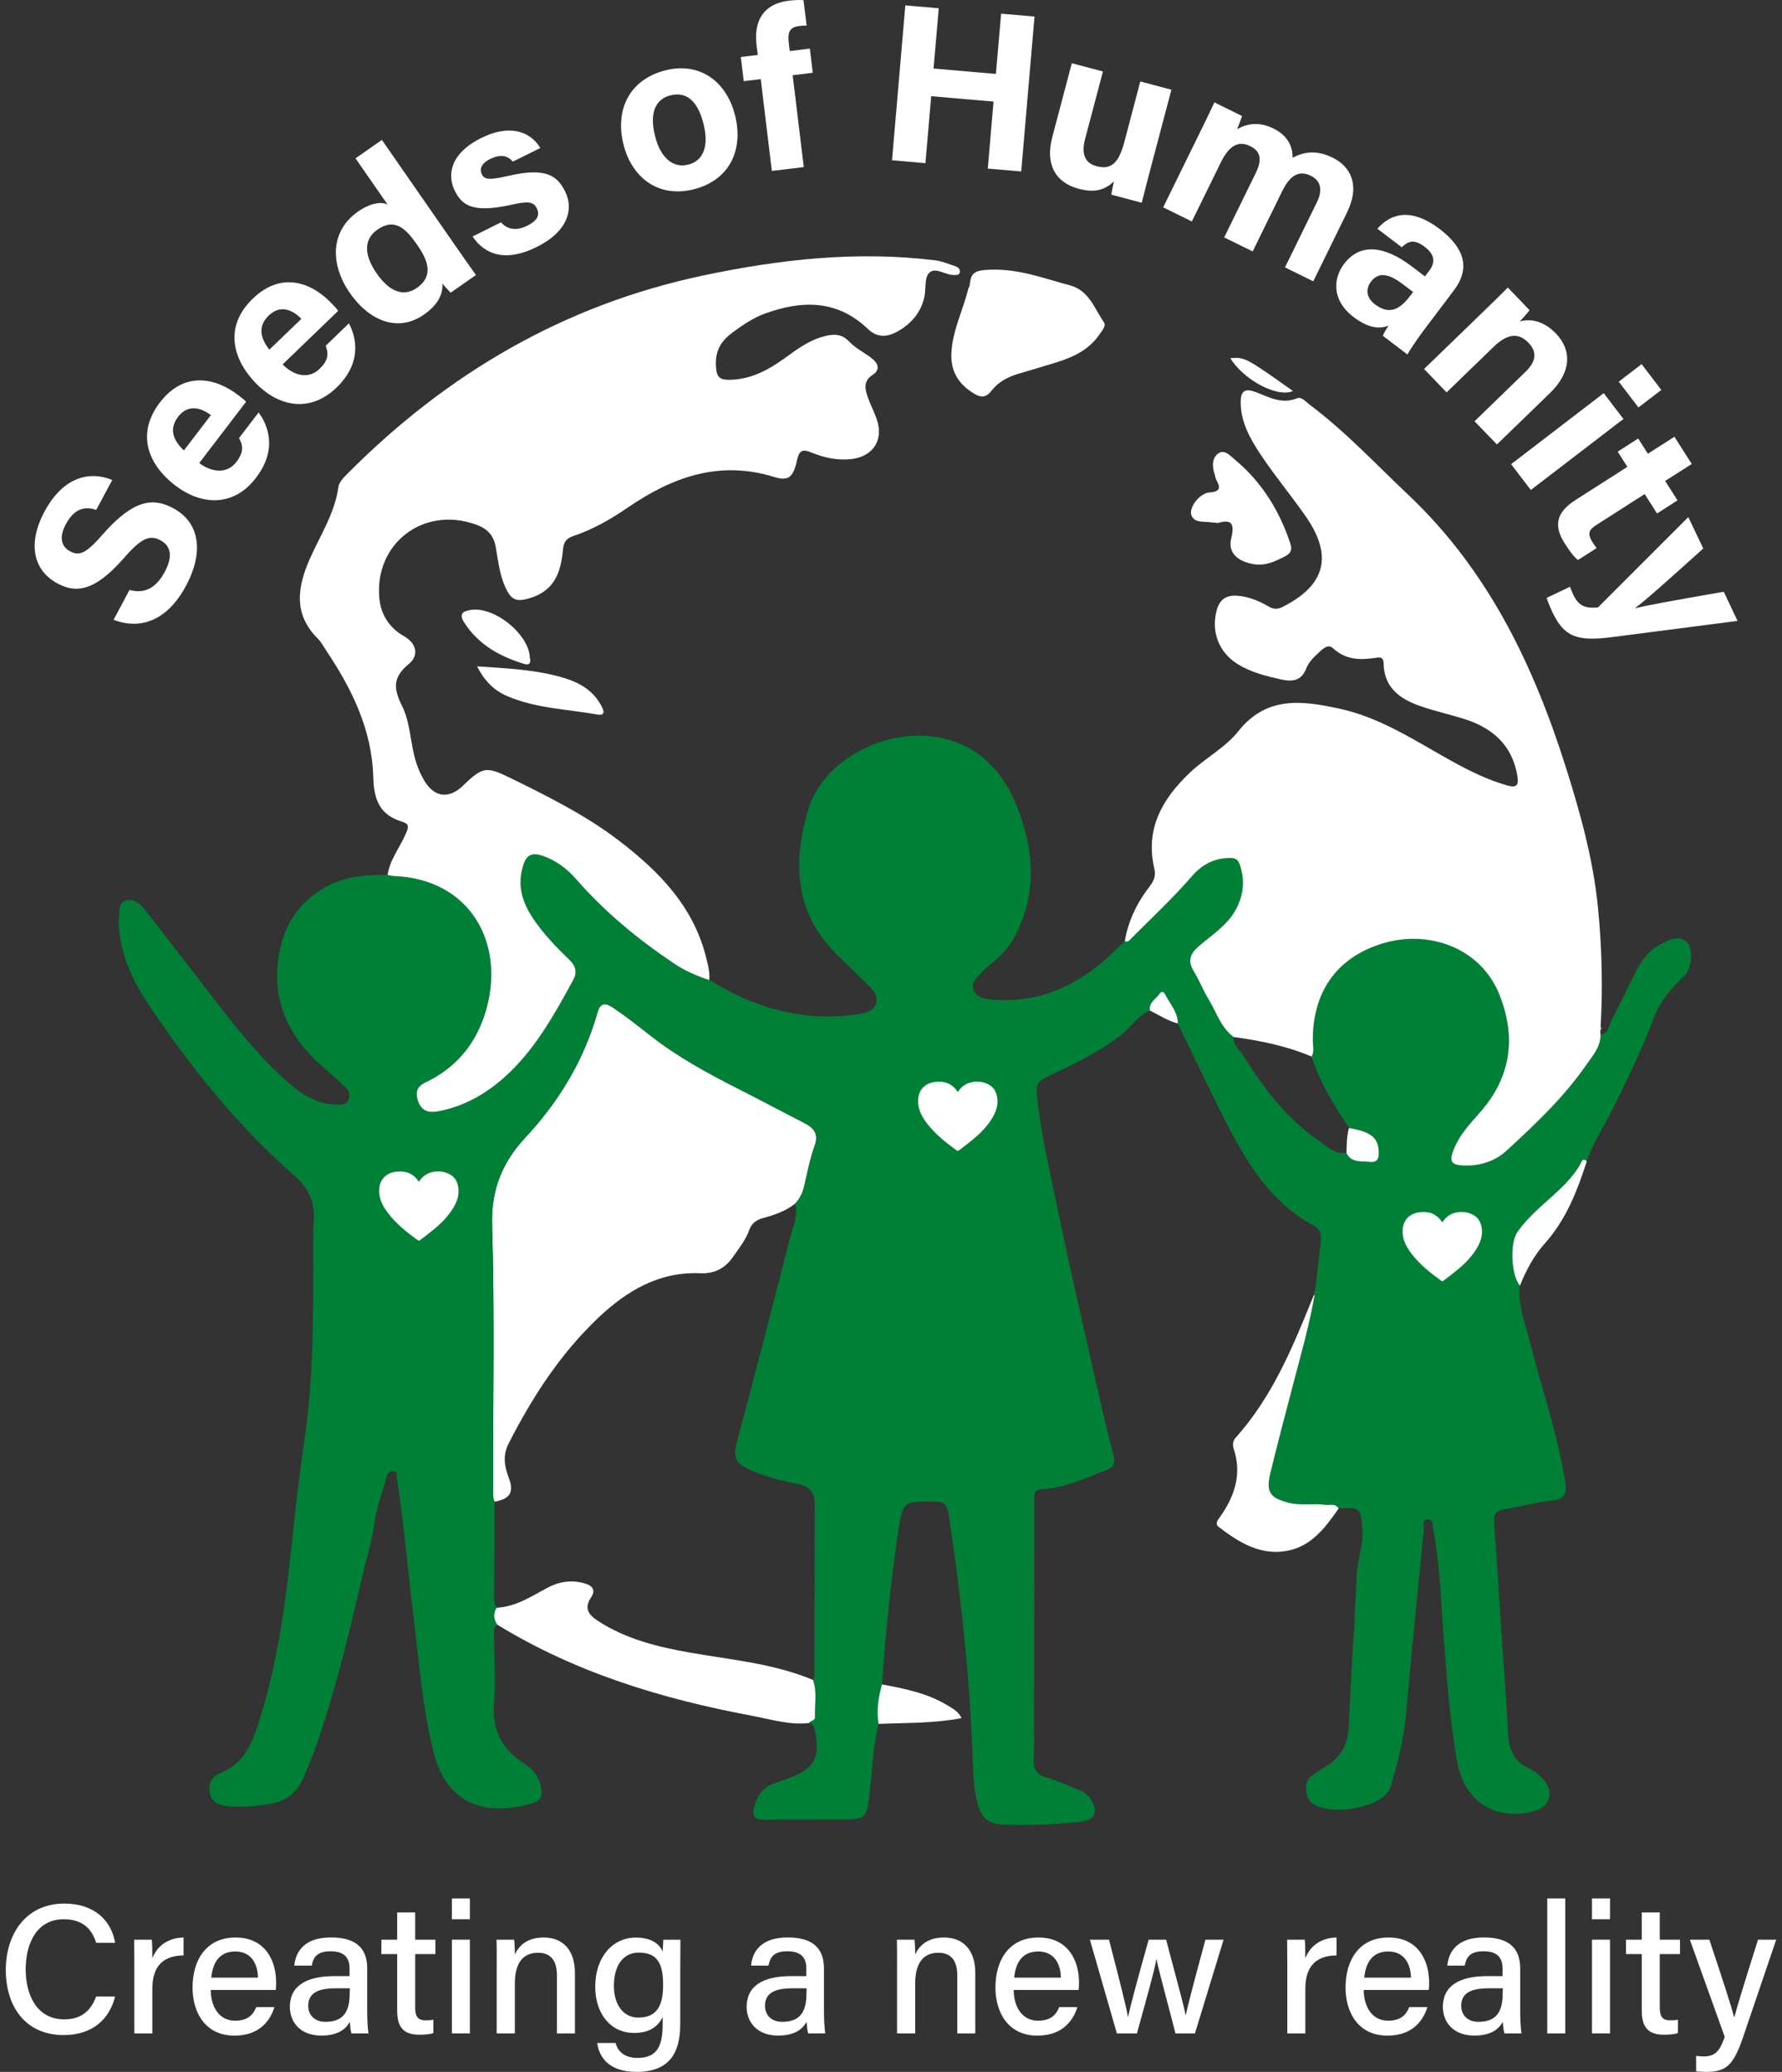 <svg width="154" height="179" viewBox="0 0 154 179" fill="none" xmlns="http://www.w3.org/2000/svg">
<rect x="0" y="0" width="154" height="179" fill="#333333" stroke="none"/>
<g clip-path="url(#clip0_378_3113)">
<path d="M11.19 50.969C12.521 51.332 13.504 50.777 14.239 49.403C14.975 48.029 14.738 47.151 13.884 46.688C12.909 46.162 12.192 46.507 10.643 48.284C8.16 51.106 6.552 51.262 4.96 50.403C2.901 49.295 2.343 47.003 3.844 44.203C5.529 41.059 7.879 40.711 9.701 41.47L8.319 44.048C7.51 43.788 6.508 43.759 5.691 45.288C5.13 46.336 5.226 47.184 6.068 47.636C6.892 48.081 7.502 47.766 8.962 46.073C11.627 43.081 13.297 43.007 14.978 43.911C17.122 45.062 17.739 47.499 16.065 50.625C14.454 53.632 12.125 54.435 9.816 53.547L11.19 50.969Z" fill="white"/>
<path d="M17.22 40.003C18.225 40.774 19.588 41.011 20.427 39.911C21.137 38.981 20.967 38.433 20.656 37.848L22.349 35.633C23.11 36.659 24.041 38.774 22.123 41.281C20.098 43.929 17.26 43.566 15.161 41.955C12.644 40.022 11.835 37.363 13.812 34.778C15.908 32.038 18.62 32.623 20.612 34.156C20.889 34.371 21.059 34.5 21.27 34.708L17.22 40.003ZM18.225 35.863C17.286 35.167 16.214 34.934 15.386 36.019C14.581 37.07 14.976 38.063 15.893 38.915L18.225 35.863Z" fill="white"/>
<path d="M24.426 31.482C25.302 32.396 26.613 32.833 27.611 31.874C28.454 31.063 28.369 30.496 28.147 29.871L30.154 27.937C30.753 29.067 31.355 31.296 29.082 33.485C26.684 35.796 23.934 35.011 22.101 33.1C19.902 30.811 19.503 28.06 21.846 25.801C24.326 23.408 26.924 24.397 28.661 26.212C28.905 26.463 29.053 26.619 29.226 26.856L24.426 31.482ZM26.044 27.545C25.22 26.715 24.197 26.323 23.214 27.271C22.26 28.189 22.5 29.23 23.28 30.208L26.044 27.545Z" fill="white"/>
<path d="M33.002 12.088L39.54 21.498C40.061 22.25 40.597 23.016 41.133 23.761L38.945 25.287C38.719 25.064 38.383 24.683 38.232 24.501C38.287 25.435 37.847 26.338 36.617 27.194C34.525 28.653 32.031 27.897 30.231 25.305C28.468 22.761 28.586 19.924 30.933 18.284C32.13 17.447 33.069 17.436 33.501 17.68L30.722 13.68L33.002 12.088ZM36.029 24.872C37.592 23.779 36.875 22.335 36.051 21.15C35.061 19.728 34.107 18.798 32.607 19.846C31.41 20.683 31.458 22.05 32.548 23.616C33.675 25.235 34.898 25.664 36.029 24.872Z" fill="white"/>
<path d="M43.3 19.209C43.855 19.85 44.645 19.957 45.569 19.498C46.493 19.039 46.663 18.542 46.386 17.987C46.102 17.409 45.606 17.372 44.158 17.698C40.846 18.424 39.93 17.746 39.298 16.472C38.644 15.143 38.869 13.269 41.593 11.921C44.331 10.565 46.017 11.602 46.689 12.791L44.316 13.965C44.065 13.676 43.529 13.158 42.358 13.739C41.538 14.143 41.441 14.65 41.637 15.054C41.863 15.509 42.243 15.58 43.88 15.206C47.243 14.409 48.186 15.228 48.844 16.554C49.586 18.057 49.106 19.99 46.368 21.346C43.611 22.709 41.84 21.935 40.839 20.431L43.3 19.209Z" fill="white"/>
<path d="M63.529 9.996C64.268 12.966 63.037 15.584 59.94 16.358C56.921 17.113 54.604 15.38 53.879 12.469C53.125 9.444 54.423 6.848 57.52 6.074C60.391 5.355 62.767 6.933 63.529 9.996ZM56.607 11.747C57.076 13.64 58.166 14.551 59.471 14.225C60.812 13.891 61.27 12.588 60.801 10.718C60.291 8.673 59.297 7.899 57.937 8.24C56.695 8.551 56.093 9.684 56.607 11.747Z" fill="white"/>
<path d="M66.703 14.768L65.742 6.836L64.275 7.013L64.019 4.925L65.487 4.747L65.379 3.877C65.128 1.807 65.989 0.325 68.151 0.062C68.595 0.007 69.178 -0.023 69.441 0.022L69.707 2.21C69.552 2.21 69.334 2.214 69.123 2.24C68.31 2.34 68.037 2.666 68.17 3.751L68.251 4.41L69.988 4.199L70.239 6.288L68.502 6.499L69.463 14.435L66.703 14.768Z" fill="white"/>
<path d="M78.238 0.466L81.128 0.714L80.677 5.921L86.065 6.388L86.516 1.181L89.403 1.429L88.253 14.813L85.363 14.565L85.862 8.777L80.474 8.31L79.975 14.098L77.089 13.846L78.238 0.466Z" fill="white"/>
<path d="M99.4 14.684C99.156 15.606 98.883 16.643 98.672 17.517L96.041 16.817C96.074 16.543 96.192 16.009 96.266 15.665C95.424 16.491 94.478 16.643 93.217 16.309C91.244 15.784 90.302 14.243 90.941 11.832L92.626 5.462L95.316 6.177L93.775 11.999C93.491 13.073 93.594 14.05 94.762 14.358C95.985 14.684 96.665 14.158 97.175 12.236L98.543 7.036L101.233 7.751L99.4 14.684Z" fill="white"/>
<path d="M103.817 11.198C104.201 10.409 104.582 9.643 104.948 8.847L107.339 10.024C107.261 10.269 107.065 10.802 106.91 11.161C107.69 10.721 108.732 10.45 110.059 11.106C111.352 11.743 111.733 12.776 111.703 13.631C112.605 13.161 113.691 12.894 115.173 13.624C116.744 14.398 117.557 16.013 116.408 18.357L113.492 24.304L111.049 23.101L113.81 17.468C114.213 16.646 114.309 15.694 113.281 15.187C112.232 14.672 111.47 15.165 110.794 16.546L108.255 21.723L105.794 20.512L108.514 14.965C108.969 14.039 109.12 13.157 108.056 12.632C107.043 12.132 106.245 12.52 105.48 14.079L103 19.134L100.521 17.912L103.817 11.198Z" fill="white"/>
<path d="M123.096 28.46C122.509 29.238 121.725 30.404 121.633 30.627L119.508 29.016C119.564 28.812 119.844 28.342 120 28.142C119.364 28.368 118.422 28.486 116.995 27.405C115.055 25.935 115.21 24.05 116.149 22.805C117.535 20.972 119.637 21.22 121.995 23.009L123.145 23.879L123.507 23.398C123.939 22.824 124.161 22.109 123.122 21.324C122.191 20.617 121.681 20.843 121.142 21.361L119.031 19.761C120.221 18.413 121.973 17.932 124.423 19.791C126.552 21.428 127.099 23.161 125.643 25.09L123.096 28.46ZM122.125 25.227L121.223 24.546C119.874 23.524 119.061 23.564 118.473 24.342C118.041 24.916 118.019 25.686 118.828 26.297C120.24 27.368 121.164 26.501 121.958 25.446L122.125 25.227Z" fill="white"/>
<path d="M128.486 26.634C129.1 26.038 129.772 25.386 130.304 24.845L132.185 26.793C132.03 27.026 131.553 27.541 131.343 27.771C132.019 27.575 133.231 27.541 134.462 28.815C135.87 30.271 135.781 32.174 133.967 33.937L129.366 38.399L127.429 36.396L131.805 32.152C132.629 31.352 132.961 30.515 132.093 29.619C131.269 28.763 130.33 28.748 129.044 29.997L125.016 33.9L123.068 31.881L128.486 26.634Z" fill="white"/>
<path d="M138.593 33.967L140.297 36.197L132.293 42.333L130.589 40.103L138.593 33.967ZM139.891 32.975L141.868 31.46L143.571 33.689L141.594 35.204L139.891 32.975Z" fill="white"/>
<path d="M141.574 37.885L142.409 39.2L144.704 37.733L146.201 40.085L143.902 41.551L144.97 43.229L143.2 44.362L142.132 42.685L137.934 45.37C137.295 45.777 137.173 46.133 137.624 46.84C137.709 46.969 137.853 47.203 137.975 47.355L136.367 48.38C135.909 48.025 135.502 47.384 135.199 46.907C134.142 45.247 134.682 44.136 136.175 43.185L140.639 40.333L139.8 39.019L141.574 37.885Z" fill="white"/>
<path d="M147.195 47.387C144.494 49.82 142.091 51.979 141.315 52.524L141.323 52.542C142.328 52.301 144.627 51.876 148.965 51.124L150.159 53.642L139.338 55.042C136.312 55.427 135.188 55.057 134.15 52.872C134.039 52.642 133.817 52.124 133.658 51.657L135.68 50.694C135.746 50.879 135.853 51.15 135.953 51.361C136.397 52.294 136.929 52.601 138.1 52.475L145.902 44.676L147.195 47.387Z" fill="white"/>
<path d="M68.707 103.992C67.891 104.64 66.911 104.973 65.939 105.236C65.311 105.407 64.953 105.707 64.746 106.277C64.432 107.147 63.855 107.858 63.338 108.603C62.658 109.584 61.723 110.054 60.529 110.003C56.978 109.847 54.188 111.502 51.726 113.828C48.441 116.939 46.017 120.672 43.969 124.686C43.422 125.756 43.589 126.675 43.98 127.708C44.446 128.941 44.051 129.508 42.735 129.741C42.55 129.345 42.609 128.923 42.609 128.508C42.606 120.946 42.746 113.384 42.528 105.829C42.439 102.755 43.415 100.411 45.41 98.267C48.315 95.148 50.474 91.575 51.641 87.449C51.929 86.431 52.536 86.76 53.012 87.083C54.11 87.82 55.152 88.645 56.194 89.46C58.533 91.293 61.12 92.708 63.759 94.045C65.684 95.019 67.588 96.037 69.506 97.022C70.344 97.452 70.766 97.967 70.396 99.004C69.993 100.141 69.757 101.34 69.487 102.522C69.35 103.092 69.106 103.577 68.707 103.992Z" fill="white"/>
<path d="M138.31 89.398C139.053 89.317 139.016 88.595 139.256 88.15C140.032 86.721 140.697 85.232 141.447 83.788C141.924 82.866 142.575 82.051 143.513 81.581C144.227 81.222 145.051 80.703 145.797 81.41C146.348 81.929 146.215 83.684 145.59 84.273C144.478 85.329 143.476 86.451 142.937 87.899C141.939 90.573 140.686 93.132 139.43 95.683C138.665 97.235 137.671 98.672 137.127 100.338C136.765 99.972 136.669 100.405 136.577 100.568C135.971 101.634 135.106 102.479 134.215 103.286C133.125 104.275 131.998 105.215 131.141 106.43C130.464 107.389 130.579 110.141 131.347 111.078C131.152 112.833 131.846 114.433 132.257 116.07C133.247 120.044 134.611 123.921 135.254 127.983C135.416 129.017 135.265 129.52 134.108 129.646C132.719 129.794 131.359 130.172 129.976 130.398C129.263 130.513 129.064 130.854 129.119 131.553C129.341 134.505 129.511 137.46 129.707 140.415C129.91 143.445 130.169 146.474 130.305 149.507C130.372 150.985 130.704 152.17 132.19 152.799C132.597 152.97 132.948 153.307 133.273 153.622C134.359 154.67 134.012 156.073 132.585 156.466C129.304 157.373 126.558 155.669 125.945 152.274C125.276 148.57 125.024 144.815 124.74 141.064C124.514 138.079 124.429 135.075 123.857 132.124C123.794 131.794 123.897 131.228 123.35 131.261C122.844 131.29 123.077 131.805 123.047 132.102C122.511 137.497 121.979 142.897 121.484 148.296C121.296 150.326 120.782 152.288 120.22 154.214C119.836 155.525 118.428 155.903 117.208 156.184C116.14 156.432 115.032 156.44 113.949 156.084C113.291 155.869 112.962 155.432 112.884 154.758C112.814 154.14 112.962 153.636 113.531 153.296C113.856 153.103 114.148 152.851 114.477 152.666C115.893 151.862 116.506 150.692 116.569 149.029C116.735 144.704 117.083 140.386 117.249 136.057C117.297 134.786 117.829 133.52 117.737 132.172C117.607 130.287 117.552 130.194 115.682 130.32C115.409 129.854 114.943 130.057 114.555 130.002C113.509 129.857 112.448 130.091 111.399 129.828C109.799 129.428 109.388 128.935 109.762 127.358C110.383 124.747 111.085 122.154 111.761 119.555C112.426 116.996 113.165 114.455 113.609 111.844C113.594 111.793 113.576 111.744 113.576 111.693C113.576 111.67 113.616 111.648 113.638 111.626L113.72 111.641L113.635 111.644C113.801 110.222 113.975 108.8 114.134 107.374C114.2 106.789 114.17 106.23 113.557 105.901C109.329 103.634 107.275 99.609 105.257 95.565C104.074 93.198 102.943 90.806 101.79 88.425C101.794 87.417 101.092 86.717 100.685 85.888C100.597 85.706 100.39 85.584 100.246 85.81C99.935 86.291 99.259 86.569 99.377 87.302C98.331 87.743 97.751 88.739 96.894 89.41C94.88 90.984 92.581 92.024 90.312 93.12C89.702 93.417 89.517 93.769 89.584 94.435C89.946 97.994 90.781 101.468 91.506 104.956C92.618 110.307 93.86 115.629 95.064 120.958C95.423 122.551 95.811 124.136 96.232 125.71C96.413 126.384 96.262 126.769 95.585 127.021C93.782 127.695 92.03 128.565 90.064 128.654C89.262 128.691 89.392 129.18 89.392 129.661C89.381 136.086 89.373 142.515 89.362 148.941C89.362 149.929 89.392 150.922 89.329 151.907C89.273 152.785 89.551 153.31 90.441 153.57C91.384 153.847 92.293 154.251 93.206 154.621C93.627 154.795 94.007 155.044 94.263 155.451C94.946 156.54 94.636 157.254 93.365 157.392C91.214 157.621 89.052 157.71 86.886 157.647C85.367 157.603 84.787 157.099 84.429 155.621C84.111 154.318 84.103 152.981 84.052 151.662C83.775 144.637 83.043 137.657 81.956 130.713C81.849 130.028 81.605 129.75 80.874 129.739C78.083 129.694 78.013 129.661 77.61 132.394C76.975 136.749 76.513 141.127 76.225 145.519C75.918 146.637 75.74 147.767 75.933 148.929C75.434 150.766 75.411 152.673 75.193 154.547C74.887 157.192 74.95 157.199 72.3 157.199C70.216 157.199 68.127 157.18 66.043 157.214C65.189 157.229 64.979 156.906 65.182 156.106C65.433 155.107 65.969 154.403 66.952 154.062C67.274 153.951 67.595 153.829 67.917 153.718C70.437 152.825 70.936 151.922 70.385 149.278C70.326 149.003 70.164 148.907 69.927 148.863C70.023 148.618 70.448 148.704 70.433 148.348C70.385 147.278 70.633 146.193 70.26 145.141C70.304 145.037 70.385 144.937 70.385 144.834C70.397 139.864 70.4 134.89 70.408 129.92C70.408 128.939 69.938 128.395 68.963 128.209C67.477 127.924 66.025 127.561 64.635 126.902C63.623 126.424 63.345 125.873 63.637 124.776C65.208 118.888 66.734 112.985 68.238 107.078C68.493 106.075 69.003 105.09 68.715 103.99C69.114 103.575 69.358 103.09 69.491 102.519C69.761 101.338 69.997 100.138 70.4 99.001C70.77 97.964 70.349 97.45 69.51 97.02C67.588 96.039 65.688 95.02 63.763 94.043C61.124 92.706 58.534 91.291 56.198 89.458C55.156 88.639 54.114 87.817 53.016 87.08C52.54 86.758 51.934 86.428 51.645 87.447C50.477 91.572 48.319 95.146 45.415 98.264C43.419 100.409 42.443 102.753 42.532 105.826C42.75 113.381 42.606 120.943 42.613 128.506C42.613 128.92 42.554 129.343 42.743 129.739C42.732 132.505 42.721 135.272 42.706 138.038C42.706 138.345 42.735 138.645 42.924 138.905C42.621 139.404 42.654 139.89 42.979 140.364C42.576 140.627 42.706 141.038 42.706 141.401C42.706 143.341 42.846 145.289 42.691 147.215C42.502 149.548 43.441 151.174 45.326 152.374C46.179 152.918 46.69 153.662 46.789 154.684C46.845 155.258 46.678 155.588 46.076 155.769C42.055 156.988 38.611 155.966 37.462 151.348C36.49 147.444 36.205 143.415 35.71 139.43C35.23 135.553 34.919 131.653 34.313 127.787C34.272 127.521 34.409 127.095 33.947 127.087C33.581 127.08 33.448 127.45 33.374 127.717C33.012 129.009 32.539 130.261 32.351 131.62C32.114 133.335 31.571 135.009 31.183 136.705C30.093 141.467 28.929 146.207 27.321 150.829C27.011 151.722 26.641 152.599 26.271 153.47C25.717 154.781 24.812 155.618 23.337 155.847C22.129 156.036 20.931 156.166 19.716 156.047C18.969 155.977 18.278 155.744 18.13 154.855C17.99 154.021 18.345 153.462 19.117 153.147C21.382 152.222 21.981 150.063 22.587 148.074C24.062 143.234 24.723 138.231 25.233 133.201C25.547 130.076 25.943 126.958 26.386 123.847C27.055 119.166 27.04 114.455 27.081 109.745C27.092 108.337 27.003 106.923 27.118 105.527C27.258 103.804 26.604 102.582 25.333 101.468C20.514 97.239 16.534 92.269 12.96 86.969C11.641 85.014 10.569 82.91 10.322 80.499C10.281 80.088 10.222 79.659 10.281 79.255C10.358 78.726 10.207 77.992 10.902 77.8C11.552 77.618 12.088 78.07 12.469 78.537C13.5 79.799 14.457 81.125 15.473 82.399C18.566 86.277 21.331 90.436 25.122 93.713C26.242 94.68 27.484 95.361 28.984 95.435C29.431 95.457 29.949 95.476 30.145 94.935C30.307 94.491 30.067 94.12 29.745 93.824C29.191 93.309 28.633 92.794 28.056 92.306C24.745 89.495 23.23 85.999 24.276 81.681C25.122 78.189 28.082 75.867 31.682 75.637C32.288 75.6 32.894 75.6 33.5 75.581C33.688 75.615 33.873 75.67 34.058 75.678C40.706 75.941 43.718 81.581 41.981 87.369C41.194 89.991 39.65 91.984 37.207 93.291C36.623 93.606 35.776 93.817 36.083 94.954C36.397 96.127 37.221 96.135 38.009 95.976C40.119 95.546 41.959 94.509 43.571 93.08C46.205 90.735 47.872 87.702 49.535 84.666C49.894 84.01 49.775 83.466 49.228 82.933C48.415 82.14 47.602 81.333 46.897 80.451C45.57 78.792 44.487 77.052 45.222 74.733C45.544 73.722 46.098 73.648 46.941 73.941C48.086 74.337 49.018 75.059 49.794 75.944C52.281 78.788 55.163 81.162 58.29 83.255C59.218 83.877 60.241 84.306 61.294 84.658C65.042 86.98 69.055 88.213 73.504 87.71C73.693 87.688 73.885 87.688 74.07 87.643C74.72 87.484 75.519 87.462 75.718 86.654C75.895 85.947 75.378 85.451 74.912 84.992C74.022 84.114 73.109 83.258 72.23 82.37C68.674 78.785 68.508 74.541 69.831 69.997C71.376 64.69 79.296 61.505 84.41 65.057C86.003 66.164 87.1 67.734 87.825 69.523C89.388 73.385 89.673 77.244 87.611 81.055C87.204 81.807 86.635 82.399 86.018 82.962C85.652 83.296 85.238 83.577 84.902 83.932C84.469 84.395 83.852 84.914 84.155 85.588C84.425 86.188 85.135 86.31 85.811 86.365C90.537 86.747 94.107 84.555 97.208 81.288C97.489 81.429 97.626 81.196 97.773 81.048C99.54 79.281 101.365 77.578 103.003 75.685C103.856 74.696 104.924 74.119 106.266 74.104C106.68 74.1 106.972 74.178 107.13 74.633C107.563 75.878 107.511 77.055 106.953 78.266C106.232 79.829 104.806 80.685 103.59 81.74C102.847 82.388 102.626 83.007 103.172 83.892C103.646 84.666 103.974 85.529 104.447 86.303C105.131 87.417 105.501 88.747 106.62 89.573C106.502 90.272 107.097 90.639 107.397 91.117C109.148 93.928 111.114 96.576 113.882 98.483C114.618 98.99 115.301 99.757 116.366 99.583C116.772 100.479 117.626 100.268 118.343 100.364C118.997 100.453 119.193 100.116 119.16 99.486C119.1 98.272 118.502 97.772 116.587 97.446C115.287 95.502 114.071 93.513 113.346 91.265C113.601 90.835 113.461 90.373 113.457 89.924C113.42 85.762 115.453 82.751 119.4 81.514C123.435 80.251 127.988 81.836 129.614 85.988C131.044 89.643 130.582 93.039 127.929 96.057C127.083 97.02 126.181 97.968 125.678 99.179C125.183 100.375 125.416 100.664 126.68 100.679C128.036 100.69 129.252 100.264 130.22 99.375C132.704 97.098 135.154 94.772 137.09 91.984C137.623 91.213 138.317 90.461 138.31 89.398Z" fill="#008036"/>
<path d="M36.212 102.086C36.497 101.634 36.9 101.349 37.435 101.245C37.912 101.152 38.374 101.212 38.806 101.423C39.305 101.667 39.531 102.089 39.608 102.604C39.708 103.278 39.475 103.867 39.124 104.43C38.699 105.111 38.134 105.682 37.513 106.196C37.121 106.522 36.711 106.822 36.308 107.133C36.245 107.181 36.194 107.211 36.112 107.152C35.163 106.467 34.25 105.745 33.54 104.815C33.141 104.297 32.827 103.737 32.775 103.082C32.701 102.13 33.152 101.36 34.257 101.226C35.052 101.13 35.695 101.375 36.146 102.03C36.157 102.045 36.164 102.056 36.175 102.071C36.179 102.075 36.186 102.075 36.212 102.086Z" fill="white"/>
<path d="M82.786 94.33C83.071 93.879 83.474 93.593 84.01 93.49C84.486 93.397 84.948 93.456 85.381 93.667C85.88 93.912 86.105 94.334 86.183 94.849C86.282 95.523 86.05 96.112 85.698 96.674C85.273 97.356 84.708 97.926 84.087 98.441C83.695 98.767 83.285 99.067 82.882 99.378C82.82 99.426 82.768 99.456 82.687 99.396C81.737 98.711 80.824 97.989 80.115 97.06C79.715 96.541 79.401 95.982 79.35 95.326C79.276 94.375 79.727 93.604 80.832 93.471C81.626 93.375 82.269 93.619 82.72 94.275C82.731 94.29 82.738 94.301 82.749 94.315C82.753 94.319 82.761 94.319 82.786 94.33Z" fill="white"/>
<path d="M106.614 89.591C105.494 88.769 105.125 87.436 104.441 86.321C103.968 85.547 103.639 84.684 103.166 83.91C102.623 83.021 102.841 82.403 103.587 81.758C104.803 80.703 106.23 79.848 106.95 78.285C107.508 77.078 107.56 75.896 107.128 74.652C106.969 74.196 106.681 74.118 106.263 74.122C104.921 74.133 103.857 74.715 103 75.704C101.363 77.596 99.533 79.299 97.77 81.066C97.623 81.214 97.486 81.444 97.205 81.307C97.504 79.57 98.24 78.025 99.308 76.641C99.67 76.17 99.918 75.715 99.766 75.085C98.946 71.648 100.413 69.06 102.8 66.779C104.145 65.493 105.879 64.608 107.017 63.175C109.471 60.083 112.582 60.538 115.764 61.227C119.338 62.001 122.353 64.038 125.495 65.775C127.021 66.619 128.577 67.382 130.266 67.864C131.104 68.101 131.263 67.797 131.13 67.023C130.665 64.305 128.913 62.838 126.422 62.079C125.192 61.701 123.931 61.416 122.719 60.994C120.975 60.39 119.6 59.394 119.571 57.306C119.563 56.78 119.286 56.769 118.917 56.828C117.571 57.035 116.319 57.039 115.202 56.006C114.718 55.557 114.216 56.161 113.85 56.491C113.462 56.839 113.074 57.272 112.889 57.746C112.453 58.872 111.633 58.905 110.679 58.694C109.386 58.405 108.1 58.083 106.954 57.372C105.332 56.365 104.659 54.595 105.139 52.75C105.376 51.839 105.919 51.417 106.854 51.465C107.863 51.521 108.772 51.899 109.626 52.395C110.069 52.654 110.413 52.654 110.879 52.417C114.53 50.562 115.21 48.047 112.874 44.662C111.625 42.855 110.206 41.166 108.987 39.337C108.07 37.959 107.216 36.504 107.22 34.734C107.22 33.752 107.615 33.538 108.495 33.867C109.644 34.297 110.753 34.956 112.087 34.411C112.483 34.252 112.845 34.712 113.166 34.952C116.267 37.27 118.898 40.103 121.703 42.751C128.658 49.321 132.583 57.576 135.391 66.512C136.607 70.382 137.683 74.285 138.089 78.34C138.433 81.788 138.525 85.24 138.326 88.698C138.318 88.795 138.311 88.891 138.303 88.991C138.307 89.128 138.311 89.265 138.315 89.398C138.326 90.461 137.631 91.213 137.084 92.002C135.151 94.79 132.697 97.112 130.214 99.394C129.246 100.283 128.03 100.708 126.674 100.697C125.413 100.686 125.177 100.394 125.676 99.197C126.178 97.986 127.08 97.038 127.926 96.076C130.576 93.057 131.038 89.661 129.611 86.006C127.989 81.855 123.436 80.27 119.401 81.533C115.45 82.766 113.418 85.78 113.454 89.943C113.458 90.391 113.602 90.854 113.347 91.283C111.189 90.358 108.916 89.909 106.614 89.591Z" fill="white"/>
<path d="M61.291 84.669C60.234 84.317 59.214 83.887 58.286 83.265C55.16 81.173 52.278 78.799 49.79 75.955C49.014 75.07 48.083 74.348 46.937 73.951C46.095 73.659 45.541 73.733 45.219 74.744C44.484 77.062 45.566 78.803 46.893 80.462C47.603 81.347 48.412 82.154 49.225 82.943C49.772 83.476 49.89 84.021 49.532 84.676C47.869 87.713 46.202 90.746 43.567 93.09C41.956 94.523 40.119 95.556 38.005 95.986C37.214 96.145 36.394 96.138 36.08 94.964C35.773 93.823 36.616 93.612 37.203 93.301C39.646 91.994 41.194 89.998 41.978 87.376C43.711 81.588 40.703 75.947 34.055 75.684C33.866 75.677 33.681 75.621 33.497 75.588C33.693 74.248 34.572 73.207 35.082 72.003C35.3 71.489 35.396 71.185 34.757 70.992C32.824 70.415 32.307 69.107 32.255 67.119C32.151 63.064 30.407 59.505 28.179 56.187C27.946 55.838 27.75 55.453 27.458 55.164C25.311 53.042 25.718 50.665 26.785 48.258C27.691 46.225 28.929 44.34 29.25 42.058C29.31 41.629 29.742 41.214 30.082 40.87C38.678 32.233 48.807 26.327 60.77 23.801C67.381 22.405 74.063 21.657 80.837 22.494C81.458 22.572 81.997 22.827 82.574 23.008C82.825 23.086 82.988 23.279 82.954 23.508C82.91 23.794 82.64 23.756 82.407 23.756C81.672 23.76 80.815 23.027 80.282 23.594C79.88 24.027 80.035 24.964 79.883 25.66C79.588 27.001 78.752 27.963 77.592 28.623C76.709 29.126 75.829 29.215 74.994 28.415C72.359 25.89 69.307 25.927 66.121 27.086C65.09 27.46 64.181 28.078 63.287 28.741C62.244 29.515 61.786 30.378 61.875 31.715C61.938 32.678 62.281 32.826 63.102 32.811C65.12 32.774 66.705 31.767 68.246 30.637C69.2 29.937 70.171 29.304 71.343 29.023C72.126 28.837 72.773 28.86 73.401 29.523C73.937 30.089 74.68 30.452 75.308 30.933C75.874 31.367 76.121 31.926 75.412 32.389C74.599 32.919 74.743 33.589 74.983 34.289C75.22 34.967 75.567 35.607 75.789 36.292C76.373 38.062 75.408 39.47 73.538 39.666C72.337 39.792 71.199 39.536 70.105 39.088C69.392 38.796 69.074 38.881 68.882 39.744C68.549 41.255 68.146 41.592 66.886 41.203C62.163 39.744 58.105 41.214 54.258 43.847C52.788 44.854 51.243 45.743 49.547 46.31C48.915 46.521 48.7 46.858 48.645 47.532C48.43 50.08 47.451 51.287 45.43 51.772C44.691 51.95 44.236 51.798 43.852 51.094C43.194 49.891 43.072 48.561 42.843 47.265C42.651 46.18 42.052 45.643 41.08 45.302C36.59 43.714 32.344 46.947 32.783 51.694C32.913 53.105 33.656 54.253 34.931 54.975C35.965 55.564 36.261 56.609 35.319 57.375C33.925 58.512 33.999 59.505 34.749 60.997C35.359 62.212 35.444 63.693 35.747 65.06C35.939 65.919 36.235 66.734 36.693 67.485C37.543 68.889 38.796 69.041 39.99 67.896C41.708 66.248 42 66.178 44.11 67.215C47.337 68.8 50.563 70.4 53.442 72.592C56.993 75.296 60.027 78.399 61.08 82.958C61.224 83.513 61.35 84.08 61.291 84.669Z" fill="white"/>
<path d="M42.976 140.363C42.647 139.889 42.614 139.404 42.917 138.904C44.528 138.815 45.847 137.971 47.203 137.23C48.283 136.641 49.38 136.449 50.578 136.812C51.265 137.019 51.465 137.438 51.088 137.993C50.437 138.956 50.87 139.508 51.672 140.034C54.107 141.626 56.849 142.285 59.658 142.781C63.224 143.407 66.864 143.715 70.257 145.137C70.633 146.189 70.386 147.274 70.43 148.344C70.445 148.699 70.02 148.618 69.924 148.859C68.246 149.055 66.638 148.544 65.035 148.244C57.274 146.792 49.779 144.537 42.976 140.363Z" fill="white"/>
<path d="M82.216 30.56C82.298 28.59 83.21 26.834 83.676 24.964C83.702 24.853 83.791 24.757 83.802 24.646C83.887 23.513 84.293 23.35 85.553 23.302C88.037 23.205 90.21 24.05 92.486 24.661C94.112 25.098 94.567 26.642 95.387 27.823C95.624 28.16 95.254 28.538 95.047 28.849C94.205 30.105 92.952 30.771 91.566 31.219C90.38 31.601 89.175 31.938 87.981 32.301C87.091 32.571 86.259 33.008 85.705 33.734C85.125 34.493 84.633 34.304 84.009 33.9C82.785 33.112 82.161 32.023 82.216 30.56Z" fill="white"/>
<path d="M113.61 111.851C113.167 114.461 112.428 117.002 111.762 119.561C111.09 122.161 110.384 124.753 109.763 127.364C109.39 128.945 109.8 129.434 111.4 129.838C112.454 130.101 113.51 129.867 114.556 130.012C114.941 130.064 115.41 129.86 115.683 130.33C114.523 131.989 113.311 133.634 111.156 133.996C108.88 134.382 107.062 133.248 105.347 131.941C104.963 131.649 105.229 131.345 105.432 131.056C106.692 129.271 107.343 127.367 106.618 125.171C106.511 124.849 106.533 124.486 106.788 124.205C109.992 120.642 111.759 116.287 113.525 111.928C113.54 111.895 113.581 111.877 113.61 111.851Z" fill="white"/>
<path d="M105.253 45.184C104.946 45.154 104.721 45.136 104.496 45.11C103.923 45.043 103.191 45.169 102.958 44.499C102.725 43.836 103.69 42.603 104.507 42.547C105.386 42.484 105.534 42.195 105.12 41.469C105.028 41.31 105.017 41.106 104.957 40.929C104.732 40.266 104.754 39.533 105.305 39.159C105.833 38.799 106.336 39.392 106.746 39.733C109.045 41.655 110.56 44.102 111.502 46.936C111.676 47.458 111.584 47.787 111.081 48.047C110.231 48.483 109.392 48.902 108.394 48.75C106.942 48.524 106.118 47.736 106.391 46.573C106.669 45.377 106.558 44.788 105.253 45.184Z" fill="white"/>
<path d="M41.225 57.568C43.841 57.749 46.354 57.846 48.782 58.583C50.157 59.001 51.332 59.716 52.008 61.056C52.208 61.449 52.285 61.849 51.624 61.73C48.996 61.264 46.291 61.208 43.786 60.12C42.633 59.612 41.849 58.775 41.225 57.568Z" fill="white"/>
<path d="M131.348 111.078C130.58 110.141 130.465 107.389 131.141 106.43C131.999 105.215 133.126 104.271 134.216 103.286C135.107 102.479 135.971 101.634 136.578 100.568C136.67 100.405 136.766 99.972 137.128 100.338C136.304 102.886 135.343 105.364 133.521 107.404C132.557 108.478 131.888 109.741 131.348 111.078Z" fill="white"/>
<path d="M75.925 148.936C75.733 147.773 75.911 146.644 76.218 145.525C78.187 145.892 80.153 146.281 81.897 147.344C82.334 147.61 82.807 147.844 83.099 148.436C80.663 148.899 78.287 148.836 75.925 148.936Z" fill="white"/>
<path d="M45.791 56.819C45.913 57.308 45.735 57.497 45.27 57.352C43.174 56.701 41.33 55.693 40.107 53.764C39.66 53.06 39.974 52.823 40.621 52.705C42.657 52.323 45.713 54.767 45.791 56.819Z" fill="white"/>
<path d="M111.738 33.782C110.39 34.39 107.455 32.808 106.328 30.946C107.574 30.842 107.666 30.894 111.738 33.782Z" fill="white"/>
<path d="M99.375 87.305C99.257 86.572 99.933 86.298 100.244 85.813C100.388 85.591 100.595 85.709 100.683 85.891C101.09 86.72 101.792 87.42 101.788 88.427C100.916 88.194 100.17 87.705 99.375 87.305Z" fill="white"/>
<path d="M113.633 111.652L113.719 111.648L113.633 111.629V111.652Z" fill="white"/>
<path d="M138.301 88.991C138.308 88.894 138.316 88.794 138.323 88.698C138.419 88.806 138.401 88.902 138.301 88.991Z" fill="white"/>
<path d="M116.359 99.597C116.389 98.878 116.374 98.156 116.581 97.456C118.495 97.782 119.094 98.282 119.153 99.5C119.183 100.13 118.991 100.467 118.337 100.378C117.62 100.282 116.766 100.493 116.359 99.597Z" fill="white"/>
<path d="M124.658 105.589C124.942 105.137 125.345 104.852 125.881 104.748C126.357 104.656 126.819 104.715 127.252 104.926C127.751 105.171 127.976 105.593 128.054 106.108C128.154 106.782 127.921 107.37 127.57 107.933C127.145 108.615 126.579 109.185 125.958 109.7C125.567 110.026 125.156 110.326 124.754 110.637C124.691 110.685 124.639 110.714 124.558 110.655C123.608 109.97 122.695 109.248 121.986 108.318C121.587 107.8 121.272 107.241 121.221 106.585C121.147 105.633 121.598 104.863 122.703 104.73C123.497 104.634 124.14 104.878 124.591 105.533C124.602 105.548 124.609 105.559 124.621 105.574C124.624 105.578 124.632 105.578 124.658 105.589Z" fill="white"/>
<path d="M9.947 172.492C9.47 174.403 8.04 175.818 5.501 175.818C2.168 175.818 0.501 173.322 0.501 170.185C0.501 167.178 2.168 164.46 5.564 164.46C8.232 164.46 9.644 166.004 9.947 167.848H8.313C7.948 166.704 7.201 165.812 5.505 165.812C3.154 165.812 2.219 167.945 2.219 170.137C2.219 172.252 3.11 174.463 5.568 174.463C7.234 174.463 7.933 173.478 8.313 172.489H9.947V172.492Z" fill="white"/>
<path d="M11.61 169.775C11.61 168.708 11.595 168.056 11.595 167.579H13.117C13.151 167.801 13.165 168.471 13.165 169.186C13.579 168.119 14.514 167.419 15.863 167.39V168.934C14.211 168.964 13.165 169.745 13.165 171.83V175.678H11.61V169.775Z" fill="white"/>
<path d="M18.211 171.923C18.226 173.448 18.987 174.578 20.307 174.578C21.511 174.578 21.91 173.974 22.147 173.4H23.718C23.4 174.433 22.542 175.867 20.259 175.867C17.701 175.867 16.641 173.815 16.641 171.715C16.641 169.282 17.864 167.39 20.355 167.39C22.99 167.39 23.862 169.475 23.862 171.256C23.862 171.511 23.862 171.7 23.828 171.923H18.211ZM22.291 170.856C22.276 169.601 21.655 168.597 20.34 168.597C18.976 168.597 18.389 169.538 18.259 170.856H22.291Z" fill="white"/>
<path d="M31.734 173.845C31.734 174.594 31.797 175.453 31.845 175.675H30.37C30.308 175.501 30.26 175.101 30.226 174.671C29.956 175.197 29.321 175.864 27.78 175.864C25.858 175.864 25.049 174.608 25.049 173.383C25.049 171.568 26.479 170.727 28.874 170.727H30.208V170.075C30.208 169.39 29.986 168.579 28.574 168.579C27.288 168.579 27.067 169.201 26.941 169.82H25.433C25.544 168.642 26.276 167.372 28.622 167.387C30.64 167.387 31.734 168.213 31.734 170.061V173.845ZM30.226 171.779H28.988C27.433 171.779 26.638 172.223 26.638 173.29C26.638 174.086 27.177 174.675 28.131 174.675C29.971 174.675 30.226 173.42 30.226 172.035V171.779Z" fill="white"/>
<path d="M32.96 167.58H34.324V165.225H35.88V167.58H37.627V168.821H35.88V173.416C35.88 174.179 36.072 174.546 36.785 174.546C36.977 174.546 37.247 174.546 37.45 174.483V175.646C37.084 175.772 36.593 175.786 36.197 175.786C34.863 175.786 34.324 175.101 34.324 173.735V168.821H32.96V167.58Z" fill="white"/>
<path d="M39.051 164.016H40.607V165.812H39.051V164.016ZM39.051 167.579H40.607V175.674H39.051V167.579Z" fill="white"/>
<path d="M42.927 169.615C42.927 168.915 42.927 168.201 42.912 167.579H44.435C44.468 167.816 44.498 168.612 44.498 168.852C44.8 168.186 45.466 167.39 46.988 167.39C48.529 167.39 49.686 168.345 49.686 170.475V175.678H48.13V170.667C48.13 169.504 47.687 168.708 46.493 168.708C45.081 168.708 44.494 169.76 44.494 171.348V175.674H42.923V169.615H42.927Z" fill="white"/>
<path d="M58.785 174.897C58.785 177.49 57.735 179.001 55.008 179.001C52.469 179.001 51.752 177.568 51.611 176.505H53.2C53.422 177.331 54.073 177.793 55.089 177.793C56.852 177.793 57.266 176.679 57.266 174.868V174.264C56.837 175.123 56.105 175.634 54.79 175.634C52.772 175.634 51.441 173.979 51.441 171.642C51.441 169.035 52.983 167.395 54.949 167.395C56.456 167.395 57.092 168.109 57.266 168.62C57.28 168.269 57.314 167.746 57.328 167.587H58.803C58.803 168.098 58.788 169.146 58.788 169.928V174.897H58.785ZM55.163 174.309C56.83 174.309 57.306 173.194 57.306 171.479C57.306 169.746 56.878 168.694 55.211 168.694C53.814 168.694 53.053 169.854 53.053 171.572C53.053 173.227 53.895 174.309 55.163 174.309Z" fill="white"/>
<path d="M71.209 173.845C71.209 174.594 71.272 175.453 71.32 175.675H69.845C69.782 175.501 69.734 175.101 69.701 174.671C69.431 175.197 68.796 175.864 67.254 175.864C65.333 175.864 64.523 174.608 64.523 173.383C64.523 171.568 65.954 170.727 68.348 170.727H69.682V170.075C69.682 169.39 69.461 168.579 68.049 168.579C66.763 168.579 66.541 169.201 66.412 169.82H64.904C65.015 168.642 65.747 167.372 68.093 167.387C70.111 167.387 71.205 168.213 71.205 170.061V173.845H71.209ZM69.701 171.779H68.463C66.907 171.779 66.112 172.223 66.112 173.29C66.112 174.086 66.652 174.675 67.606 174.675C69.446 174.675 69.701 173.42 69.701 172.035V171.779Z" fill="white"/>
<path d="M77.525 169.615C77.525 168.915 77.525 168.201 77.51 167.579H79.032C79.066 167.816 79.095 168.612 79.095 168.852C79.398 168.186 80.063 167.39 81.586 167.39C83.127 167.39 84.284 168.345 84.284 170.475V175.678H82.728V170.667C82.728 169.504 82.284 168.708 81.091 168.708C79.679 168.708 79.091 169.76 79.091 171.348V175.674H77.521V169.615H77.525Z" fill="white"/>
<path d="M87.601 171.923C87.615 173.448 88.377 174.578 89.696 174.578C90.904 174.578 91.3 173.974 91.537 173.4H93.107C92.789 174.433 91.932 175.867 89.648 175.867C87.091 175.867 86.026 173.815 86.026 171.715C86.026 169.282 87.25 167.39 89.74 167.39C92.375 167.39 93.248 169.475 93.248 171.256C93.248 171.511 93.248 171.7 93.214 171.923H87.601ZM91.681 170.856C91.666 169.601 91.045 168.597 89.726 168.597C88.362 168.597 87.774 169.538 87.645 170.856H91.681Z" fill="white"/>
<path d="M95.841 167.58C96.795 171.272 97.334 173.372 97.475 174.246H97.49C97.648 173.464 98.14 171.59 99.267 167.58H100.775C101.965 172.049 102.316 173.338 102.456 174.101H102.471C102.663 173.242 102.963 172.035 104.171 167.58H105.742L103.266 175.679H101.584C100.823 172.705 100.125 170.19 99.947 169.268H99.932C99.788 170.176 99.123 172.527 98.251 175.679H96.521L94.189 167.58H95.841Z" fill="white"/>
<path d="M111.25 169.775C111.25 168.708 111.235 168.056 111.235 167.579H112.758C112.791 167.801 112.806 168.471 112.806 169.186C113.22 168.119 114.155 167.419 115.504 167.39V168.934C113.852 168.964 112.806 169.745 112.806 171.83V175.678H111.25V169.775Z" fill="white"/>
<path d="M117.852 171.923C117.867 173.448 118.628 174.578 119.947 174.578C121.152 174.578 121.551 173.974 121.788 173.4H123.358C123.04 174.433 122.183 175.867 119.899 175.867C117.342 175.867 116.281 173.815 116.281 171.715C116.281 169.282 117.504 167.39 119.995 167.39C122.63 167.39 123.502 169.475 123.502 171.256C123.502 171.511 123.502 171.7 123.469 171.923H117.852ZM121.932 170.856C121.917 169.601 121.296 168.597 119.981 168.597C118.617 168.597 118.029 169.538 117.9 170.856H121.932Z" fill="white"/>
<path d="M131.376 173.845C131.376 174.594 131.439 175.453 131.487 175.675H130.012C129.949 175.501 129.901 175.101 129.868 174.671C129.598 175.197 128.963 175.864 127.421 175.864C125.5 175.864 124.69 174.608 124.69 173.383C124.69 171.568 126.121 170.727 128.515 170.727H129.849V170.075C129.849 169.39 129.628 168.579 128.216 168.579C126.93 168.579 126.708 169.201 126.583 169.82H125.075C125.186 168.642 125.917 167.372 128.264 167.387C130.282 167.387 131.376 168.213 131.376 170.061V173.845ZM129.868 171.779H128.63C127.074 171.779 126.28 172.223 126.28 173.29C126.28 174.086 126.819 174.675 127.773 174.675C129.613 174.675 129.868 173.42 129.868 172.035V171.779Z" fill="white"/>
<path d="M135.268 164.016H133.712V175.678H135.268V164.016Z" fill="white"/>
<path d="M137.58 164.016H139.136V165.812H137.58V164.016ZM137.58 167.579H139.136V175.674H137.58V167.579Z" fill="white"/>
<path d="M140.518 167.58H141.881V165.225H143.437V167.58H145.185V168.821H143.437V173.416C143.437 174.179 143.629 174.546 144.342 174.546C144.535 174.546 144.804 174.546 145.008 174.483V175.646C144.642 175.772 144.15 175.786 143.755 175.786C142.421 175.786 141.881 175.101 141.881 173.735V168.821H140.518V167.58Z" fill="white"/>
<path d="M147.722 167.58C148.946 171.238 149.659 173.464 149.866 174.279H149.88C150.121 173.372 150.675 171.527 151.928 167.58H153.498L150.627 176.027C149.818 178.382 149.197 179.001 147.482 179.001C147.246 179.001 146.909 178.986 146.577 178.952V177.616C146.784 177.649 147.02 177.664 147.227 177.664C148.21 177.664 148.609 177.234 149.053 175.979L146.037 167.58H147.722Z" fill="white"/>
</g>
<defs>
<clipPath id="clip0_378_3113">
<rect width="153" height="179" fill="white" transform="translate(0.5)"/>
</clipPath>
</defs>
</svg>

